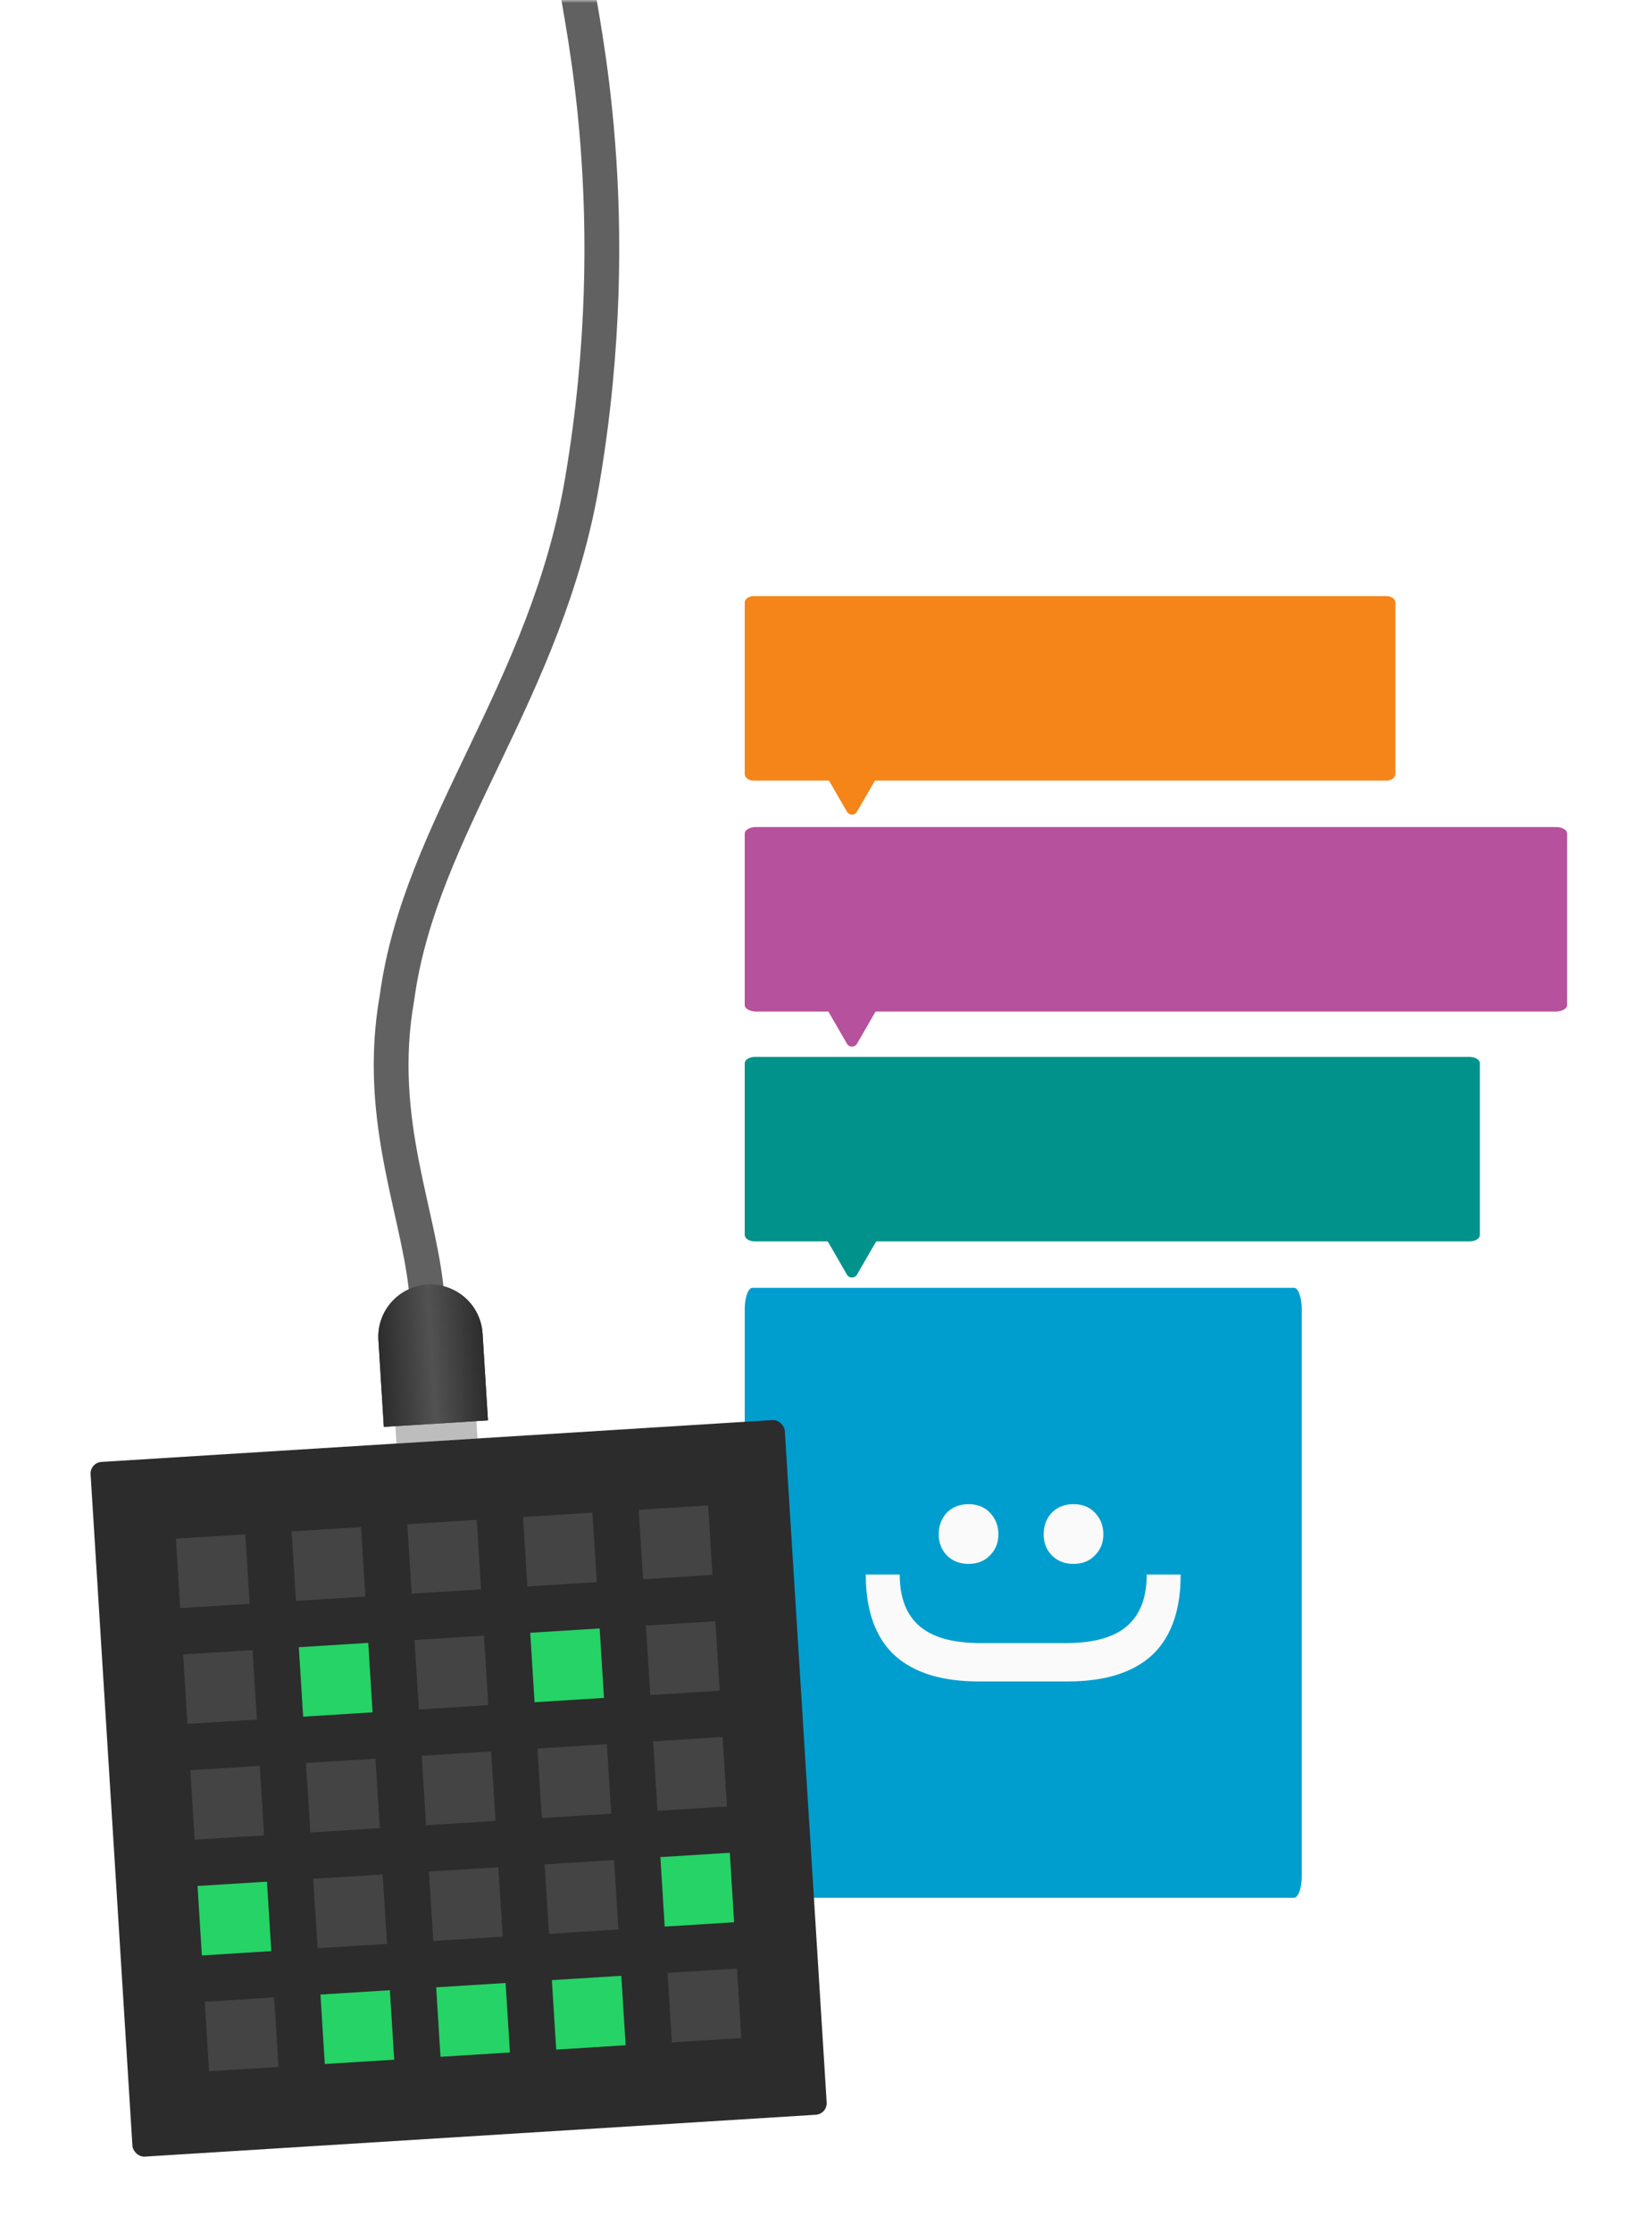 <svg width="285" height="385" viewBox="0 0 285 385" fill="none" xmlns="http://www.w3.org/2000/svg">
<mask id="mask0" mask-type="alpha" maskUnits="userSpaceOnUse" x="0" y="0" width="285" height="385">
<rect width="285" height="385" fill="#C4C4C4"/>
</mask>
<g mask="url(#mask0)">
<path d="M128.479 225.713C128.479 223.675 129.076 222.023 129.813 222.023H223.238C223.975 222.023 224.573 223.675 224.573 225.713V323.497C224.573 325.535 223.975 327.187 223.238 327.187H129.813C129.076 327.187 128.479 325.535 128.479 323.497V225.713Z" fill="#009ECE"/>
<path d="M147.846 219.757C147.462 220.424 146.499 220.424 146.114 219.757L142.846 214.097C142.462 213.43 142.943 212.597 143.713 212.597L150.248 212.597C151.018 212.597 151.499 213.43 151.114 214.097L147.846 219.757Z" fill="#01928B"/>
<path d="M128.479 183.325C128.479 182.709 129.267 182.209 130.24 182.209H253.54C254.512 182.209 255.301 182.709 255.301 183.325V212.907C255.301 213.524 254.512 214.024 253.54 214.024H130.24C129.267 214.024 128.479 213.524 128.479 212.907V183.325Z" fill="#01928B"/>
<path d="M147.846 179.942C147.462 180.609 146.499 180.609 146.114 179.942L142.846 174.282C142.462 173.615 142.943 172.782 143.713 172.782L150.248 172.782C151.018 172.782 151.499 173.615 151.114 174.282L147.846 179.942Z" fill="#B6519D"/>
<path d="M128.479 143.696C128.479 143.08 129.361 142.58 130.449 142.58H268.39C269.478 142.58 270.36 143.08 270.36 143.696V173.278C270.36 173.895 269.478 174.395 268.39 174.395H130.449C129.361 174.395 128.479 173.895 128.479 173.278V143.696Z" fill="#B6519D"/>
<path d="M147.846 139.942C147.462 140.609 146.499 140.609 146.114 139.942L142.846 134.282C142.462 133.615 142.943 132.782 143.713 132.782L150.248 132.782C151.018 132.782 151.499 133.615 151.114 134.282L147.846 139.942Z" fill="#F58518"/>
<path d="M128.479 103.881C128.479 103.264 129.177 102.765 130.038 102.765H239.168C240.029 102.765 240.727 103.264 240.727 103.881V133.463C240.727 134.08 240.029 134.579 239.168 134.579H130.038C129.177 134.579 128.479 134.08 128.479 133.463V103.881Z" fill="#F58518"/>
<path d="M161.942 264.527C161.942 263.045 162.412 261.798 163.351 260.786C164.327 259.81 165.574 259.322 167.092 259.322C168.61 259.322 169.839 259.81 170.778 260.786C171.754 261.798 172.242 263.045 172.242 264.527C172.242 265.972 171.754 267.183 170.778 268.159C169.839 269.135 168.61 269.623 167.092 269.623C165.574 269.623 164.327 269.135 163.351 268.159C162.412 267.183 161.942 265.972 161.942 264.527ZM180.049 264.527C180.049 263.045 180.519 261.798 181.458 260.786C182.434 259.81 183.681 259.322 185.199 259.322C186.717 259.322 187.946 259.81 188.885 260.786C189.861 261.798 190.349 263.045 190.349 264.527C190.349 265.972 189.861 267.183 188.885 268.159C187.946 269.135 186.717 269.623 185.199 269.623C183.681 269.623 182.434 269.135 181.458 268.159C180.519 267.183 180.049 265.972 180.049 264.527Z" fill="#FAFAFA"/>
<path d="M149.364 271.458L155.219 271.458C155.219 275.433 156.358 278.397 158.635 280.349C160.876 282.3 164.399 283.276 169.206 283.276L183.844 283.276C188.651 283.276 192.174 282.3 194.415 280.349C196.692 278.397 197.831 275.433 197.831 271.458L203.686 271.458C203.686 275.506 202.981 278.885 201.571 281.596C200.162 284.342 198.011 286.403 195.12 287.776C192.229 289.185 188.542 289.89 184.061 289.89L168.989 289.89C164.508 289.89 160.821 289.185 157.93 287.776C155.039 286.403 152.888 284.342 151.479 281.596C150.069 278.885 149.364 275.506 149.364 271.458Z" fill="#FAFAFA"/>
<path d="M99.478 -2.736C100.074 2.957 108.289 36.505 100.478 82.764C94.32 119.23 72.489 142.595 68.505 171.897C64.631 193.638 72.895 209.958 73.727 224.594" stroke="#616161" stroke-width="6"/>
<path d="M67.281 230.904C67.041 227.046 69.974 223.723 73.832 223.482V223.482C77.691 223.242 81.014 226.175 81.254 230.033L82.374 247.998L68.401 248.87L67.281 230.904Z" fill="#BDBDBD"/>
<g filter="url(#filter0_d)">
<rect x="15.504" y="252.167" width="120" height="120" rx="2" transform="rotate(-3.567 15.504 252.167)" fill="#2C2C2C"/>
</g>
<g filter="url(#filter1_d)">
<path d="M65.285 231.028C64.975 226.068 68.746 221.795 73.707 221.486V221.486C78.668 221.177 82.94 224.948 83.25 229.909L84.183 244.879L66.218 245.999L65.285 231.028Z" fill="#3C3C3C"/>
<path d="M65.285 231.028C64.975 226.068 68.746 221.795 73.707 221.486V221.486C78.668 221.177 82.94 224.948 83.25 229.909L84.183 244.879L66.218 245.999L65.285 231.028Z" fill="url(#paint0_linear)"/>
</g>
<rect x="30.348" y="265.269" width="12" height="12" transform="rotate(-3.567 30.348 265.269)" fill="#444444"/>
<rect x="50.309" y="264.024" width="12" height="12" transform="rotate(-3.567 50.309 264.024)" fill="#444444"/>
<rect x="70.269" y="262.78" width="12" height="12" transform="rotate(-3.567 70.269 262.78)" fill="#444444"/>
<rect x="90.231" y="261.536" width="12" height="12" transform="rotate(-3.567 90.231 261.536)" fill="#444444"/>
<rect x="110.191" y="260.291" width="12" height="12" transform="rotate(-3.567 110.191 260.291)" fill="#444444"/>
<rect x="31.592" y="285.229" width="12" height="12" transform="rotate(-3.567 31.592 285.229)" fill="#444444"/>
<g filter="url(#filter2_d)">
<rect x="51.553" y="283.985" width="12" height="12" transform="rotate(-3.567 51.553 283.985)" fill="#25D366"/>
</g>
<rect x="71.514" y="282.741" width="12" height="12" transform="rotate(-3.567 71.514 282.741)" fill="#444444"/>
<g filter="url(#filter3_d)">
<rect x="91.475" y="281.497" width="12" height="12" transform="rotate(-3.567 91.475 281.497)" fill="#25D366"/>
</g>
<rect x="111.438" y="280.253" width="12" height="12" transform="rotate(-3.567 111.438 280.253)" fill="#444444"/>
<rect x="32.836" y="305.191" width="12" height="12" transform="rotate(-3.567 32.836 305.191)" fill="#444444"/>
<rect x="52.797" y="303.947" width="12" height="12" transform="rotate(-3.567 52.797 303.947)" fill="#444444"/>
<rect x="72.758" y="302.702" width="12" height="12" transform="rotate(-3.567 72.758 302.702)" fill="#444444"/>
<rect x="92.721" y="301.458" width="12" height="12" transform="rotate(-3.567 92.721 301.458)" fill="#444444"/>
<rect x="112.682" y="300.214" width="12" height="12" transform="rotate(-3.567 112.682 300.214)" fill="#444444"/>
<g filter="url(#filter4_d)">
<rect x="34.08" y="325.152" width="12" height="12" transform="rotate(-3.567 34.08 325.152)" fill="#25D366"/>
</g>
<rect x="54.041" y="323.908" width="12" height="12" transform="rotate(-3.567 54.041 323.908)" fill="#444444"/>
<rect x="74.002" y="322.664" width="12" height="12" transform="rotate(-3.567 74.002 322.664)" fill="#444444"/>
<rect x="93.965" y="321.42" width="12" height="12" transform="rotate(-3.567 93.965 321.42)" fill="#444444"/>
<g filter="url(#filter5_d)">
<rect x="113.926" y="320.175" width="12" height="12" transform="rotate(-3.567 113.926 320.175)" fill="#25D366"/>
</g>
<rect x="35.324" y="345.113" width="12" height="12" transform="rotate(-3.567 35.324 345.113)" fill="#444444"/>
<g filter="url(#filter6_d)">
<rect x="55.285" y="343.869" width="12" height="12" transform="rotate(-3.567 55.285 343.869)" fill="#25D366"/>
</g>
<g filter="url(#filter7_d)">
<rect x="75.248" y="342.625" width="12" height="12" transform="rotate(-3.567 75.248 342.625)" fill="#25D366"/>
</g>
<g filter="url(#filter8_d)">
<rect x="95.209" y="341.381" width="12" height="12" transform="rotate(-3.567 95.209 341.381)" fill="#25D366"/>
</g>
<rect x="115.17" y="340.137" width="12" height="12" transform="rotate(-3.567 115.17 340.137)" fill="#444444"/>
</g>
<defs>
<filter id="filter0_d" x="7.504" y="236.701" width="143.234" height="143.234" filterUnits="userSpaceOnUse" color-interpolation-filters="sRGB">
<feFlood flood-opacity="0" result="BackgroundImageFix"/>
<feColorMatrix in="SourceAlpha" type="matrix" values="0 0 0 0 0 0 0 0 0 0 0 0 0 0 0 0 0 0 127 0"/>
<feOffset/>
<feGaussianBlur stdDeviation="4"/>
<feColorMatrix type="matrix" values="0 0 0 0 0.173 0 0 0 0 0.173 0 0 0 0 0.173 0 0 0 0.5 0"/>
<feBlend mode="normal" in2="BackgroundImageFix" result="effect1_dropShadow"/>
<feBlend mode="normal" in="SourceGraphic" in2="effect1_dropShadow" result="shape"/>
</filter>
<filter id="filter1_d" x="56.725" y="212.926" width="35.458" height="41.073" filterUnits="userSpaceOnUse" color-interpolation-filters="sRGB">
<feFlood flood-opacity="0" result="BackgroundImageFix"/>
<feColorMatrix in="SourceAlpha" type="matrix" values="0 0 0 0 0 0 0 0 0 0 0 0 0 0 0 0 0 0 127 0"/>
<feOffset/>
<feGaussianBlur stdDeviation="4"/>
<feColorMatrix type="matrix" values="0 0 0 0 0.173 0 0 0 0 0.173 0 0 0 0 0.173 0 0 0 0.5 0"/>
<feBlend mode="normal" in2="BackgroundImageFix" result="effect1_dropShadow"/>
<feBlend mode="normal" in="SourceGraphic" in2="effect1_dropShadow" result="shape"/>
</filter>
<filter id="filter2_d" x="47.553" y="279.238" width="20.723" height="20.723" filterUnits="userSpaceOnUse" color-interpolation-filters="sRGB">
<feFlood flood-opacity="0" result="BackgroundImageFix"/>
<feColorMatrix in="SourceAlpha" type="matrix" values="0 0 0 0 0 0 0 0 0 0 0 0 0 0 0 0 0 0 127 0"/>
<feOffset/>
<feGaussianBlur stdDeviation="2"/>
<feColorMatrix type="matrix" values="0 0 0 0 0.487 0 0 0 0 0.838 0 0 0 0 0.436 0 0 0 1 0"/>
<feBlend mode="normal" in2="BackgroundImageFix" result="effect1_dropShadow"/>
<feBlend mode="normal" in="SourceGraphic" in2="effect1_dropShadow" result="shape"/>
</filter>
<filter id="filter3_d" x="87.475" y="276.75" width="20.723" height="20.723" filterUnits="userSpaceOnUse" color-interpolation-filters="sRGB">
<feFlood flood-opacity="0" result="BackgroundImageFix"/>
<feColorMatrix in="SourceAlpha" type="matrix" values="0 0 0 0 0 0 0 0 0 0 0 0 0 0 0 0 0 0 127 0"/>
<feOffset/>
<feGaussianBlur stdDeviation="2"/>
<feColorMatrix type="matrix" values="0 0 0 0 0.487 0 0 0 0 0.838 0 0 0 0 0.436 0 0 0 1 0"/>
<feBlend mode="normal" in2="BackgroundImageFix" result="effect1_dropShadow"/>
<feBlend mode="normal" in="SourceGraphic" in2="effect1_dropShadow" result="shape"/>
</filter>
<filter id="filter4_d" x="30.08" y="320.405" width="20.723" height="20.723" filterUnits="userSpaceOnUse" color-interpolation-filters="sRGB">
<feFlood flood-opacity="0" result="BackgroundImageFix"/>
<feColorMatrix in="SourceAlpha" type="matrix" values="0 0 0 0 0 0 0 0 0 0 0 0 0 0 0 0 0 0 127 0"/>
<feOffset/>
<feGaussianBlur stdDeviation="2"/>
<feColorMatrix type="matrix" values="0 0 0 0 0.487 0 0 0 0 0.838 0 0 0 0 0.436 0 0 0 1 0"/>
<feBlend mode="normal" in2="BackgroundImageFix" result="effect1_dropShadow"/>
<feBlend mode="normal" in="SourceGraphic" in2="effect1_dropShadow" result="shape"/>
</filter>
<filter id="filter5_d" x="109.926" y="315.428" width="20.723" height="20.723" filterUnits="userSpaceOnUse" color-interpolation-filters="sRGB">
<feFlood flood-opacity="0" result="BackgroundImageFix"/>
<feColorMatrix in="SourceAlpha" type="matrix" values="0 0 0 0 0 0 0 0 0 0 0 0 0 0 0 0 0 0 127 0"/>
<feOffset/>
<feGaussianBlur stdDeviation="2"/>
<feColorMatrix type="matrix" values="0 0 0 0 0.487 0 0 0 0 0.838 0 0 0 0 0.436 0 0 0 1 0"/>
<feBlend mode="normal" in2="BackgroundImageFix" result="effect1_dropShadow"/>
<feBlend mode="normal" in="SourceGraphic" in2="effect1_dropShadow" result="shape"/>
</filter>
<filter id="filter6_d" x="51.285" y="339.122" width="20.723" height="20.723" filterUnits="userSpaceOnUse" color-interpolation-filters="sRGB">
<feFlood flood-opacity="0" result="BackgroundImageFix"/>
<feColorMatrix in="SourceAlpha" type="matrix" values="0 0 0 0 0 0 0 0 0 0 0 0 0 0 0 0 0 0 127 0"/>
<feOffset/>
<feGaussianBlur stdDeviation="2"/>
<feColorMatrix type="matrix" values="0 0 0 0 0.487 0 0 0 0 0.838 0 0 0 0 0.436 0 0 0 1 0"/>
<feBlend mode="normal" in2="BackgroundImageFix" result="effect1_dropShadow"/>
<feBlend mode="normal" in="SourceGraphic" in2="effect1_dropShadow" result="shape"/>
</filter>
<filter id="filter7_d" x="71.248" y="337.878" width="20.723" height="20.723" filterUnits="userSpaceOnUse" color-interpolation-filters="sRGB">
<feFlood flood-opacity="0" result="BackgroundImageFix"/>
<feColorMatrix in="SourceAlpha" type="matrix" values="0 0 0 0 0 0 0 0 0 0 0 0 0 0 0 0 0 0 127 0"/>
<feOffset/>
<feGaussianBlur stdDeviation="2"/>
<feColorMatrix type="matrix" values="0 0 0 0 0.487 0 0 0 0 0.838 0 0 0 0 0.436 0 0 0 1 0"/>
<feBlend mode="normal" in2="BackgroundImageFix" result="effect1_dropShadow"/>
<feBlend mode="normal" in="SourceGraphic" in2="effect1_dropShadow" result="shape"/>
</filter>
<filter id="filter8_d" x="91.209" y="336.634" width="20.723" height="20.723" filterUnits="userSpaceOnUse" color-interpolation-filters="sRGB">
<feFlood flood-opacity="0" result="BackgroundImageFix"/>
<feColorMatrix in="SourceAlpha" type="matrix" values="0 0 0 0 0 0 0 0 0 0 0 0 0 0 0 0 0 0 127 0"/>
<feOffset/>
<feGaussianBlur stdDeviation="2"/>
<feColorMatrix type="matrix" values="0 0 0 0 0.487 0 0 0 0 0.838 0 0 0 0 0.436 0 0 0 1 0"/>
<feBlend mode="normal" in2="BackgroundImageFix" result="effect1_dropShadow"/>
<feBlend mode="normal" in="SourceGraphic" in2="effect1_dropShadow" result="shape"/>
</filter>
<linearGradient id="paint0_linear" x1="65.471" y1="234.023" x2="83.436" y2="232.903" gradientUnits="userSpaceOnUse">
<stop stop-color="#2C2C2C"/>
<stop offset="0.503" stop-color="#525252"/>
<stop offset="1" stop-color="#2C2C2C"/>
</linearGradient>
</defs>
</svg>
